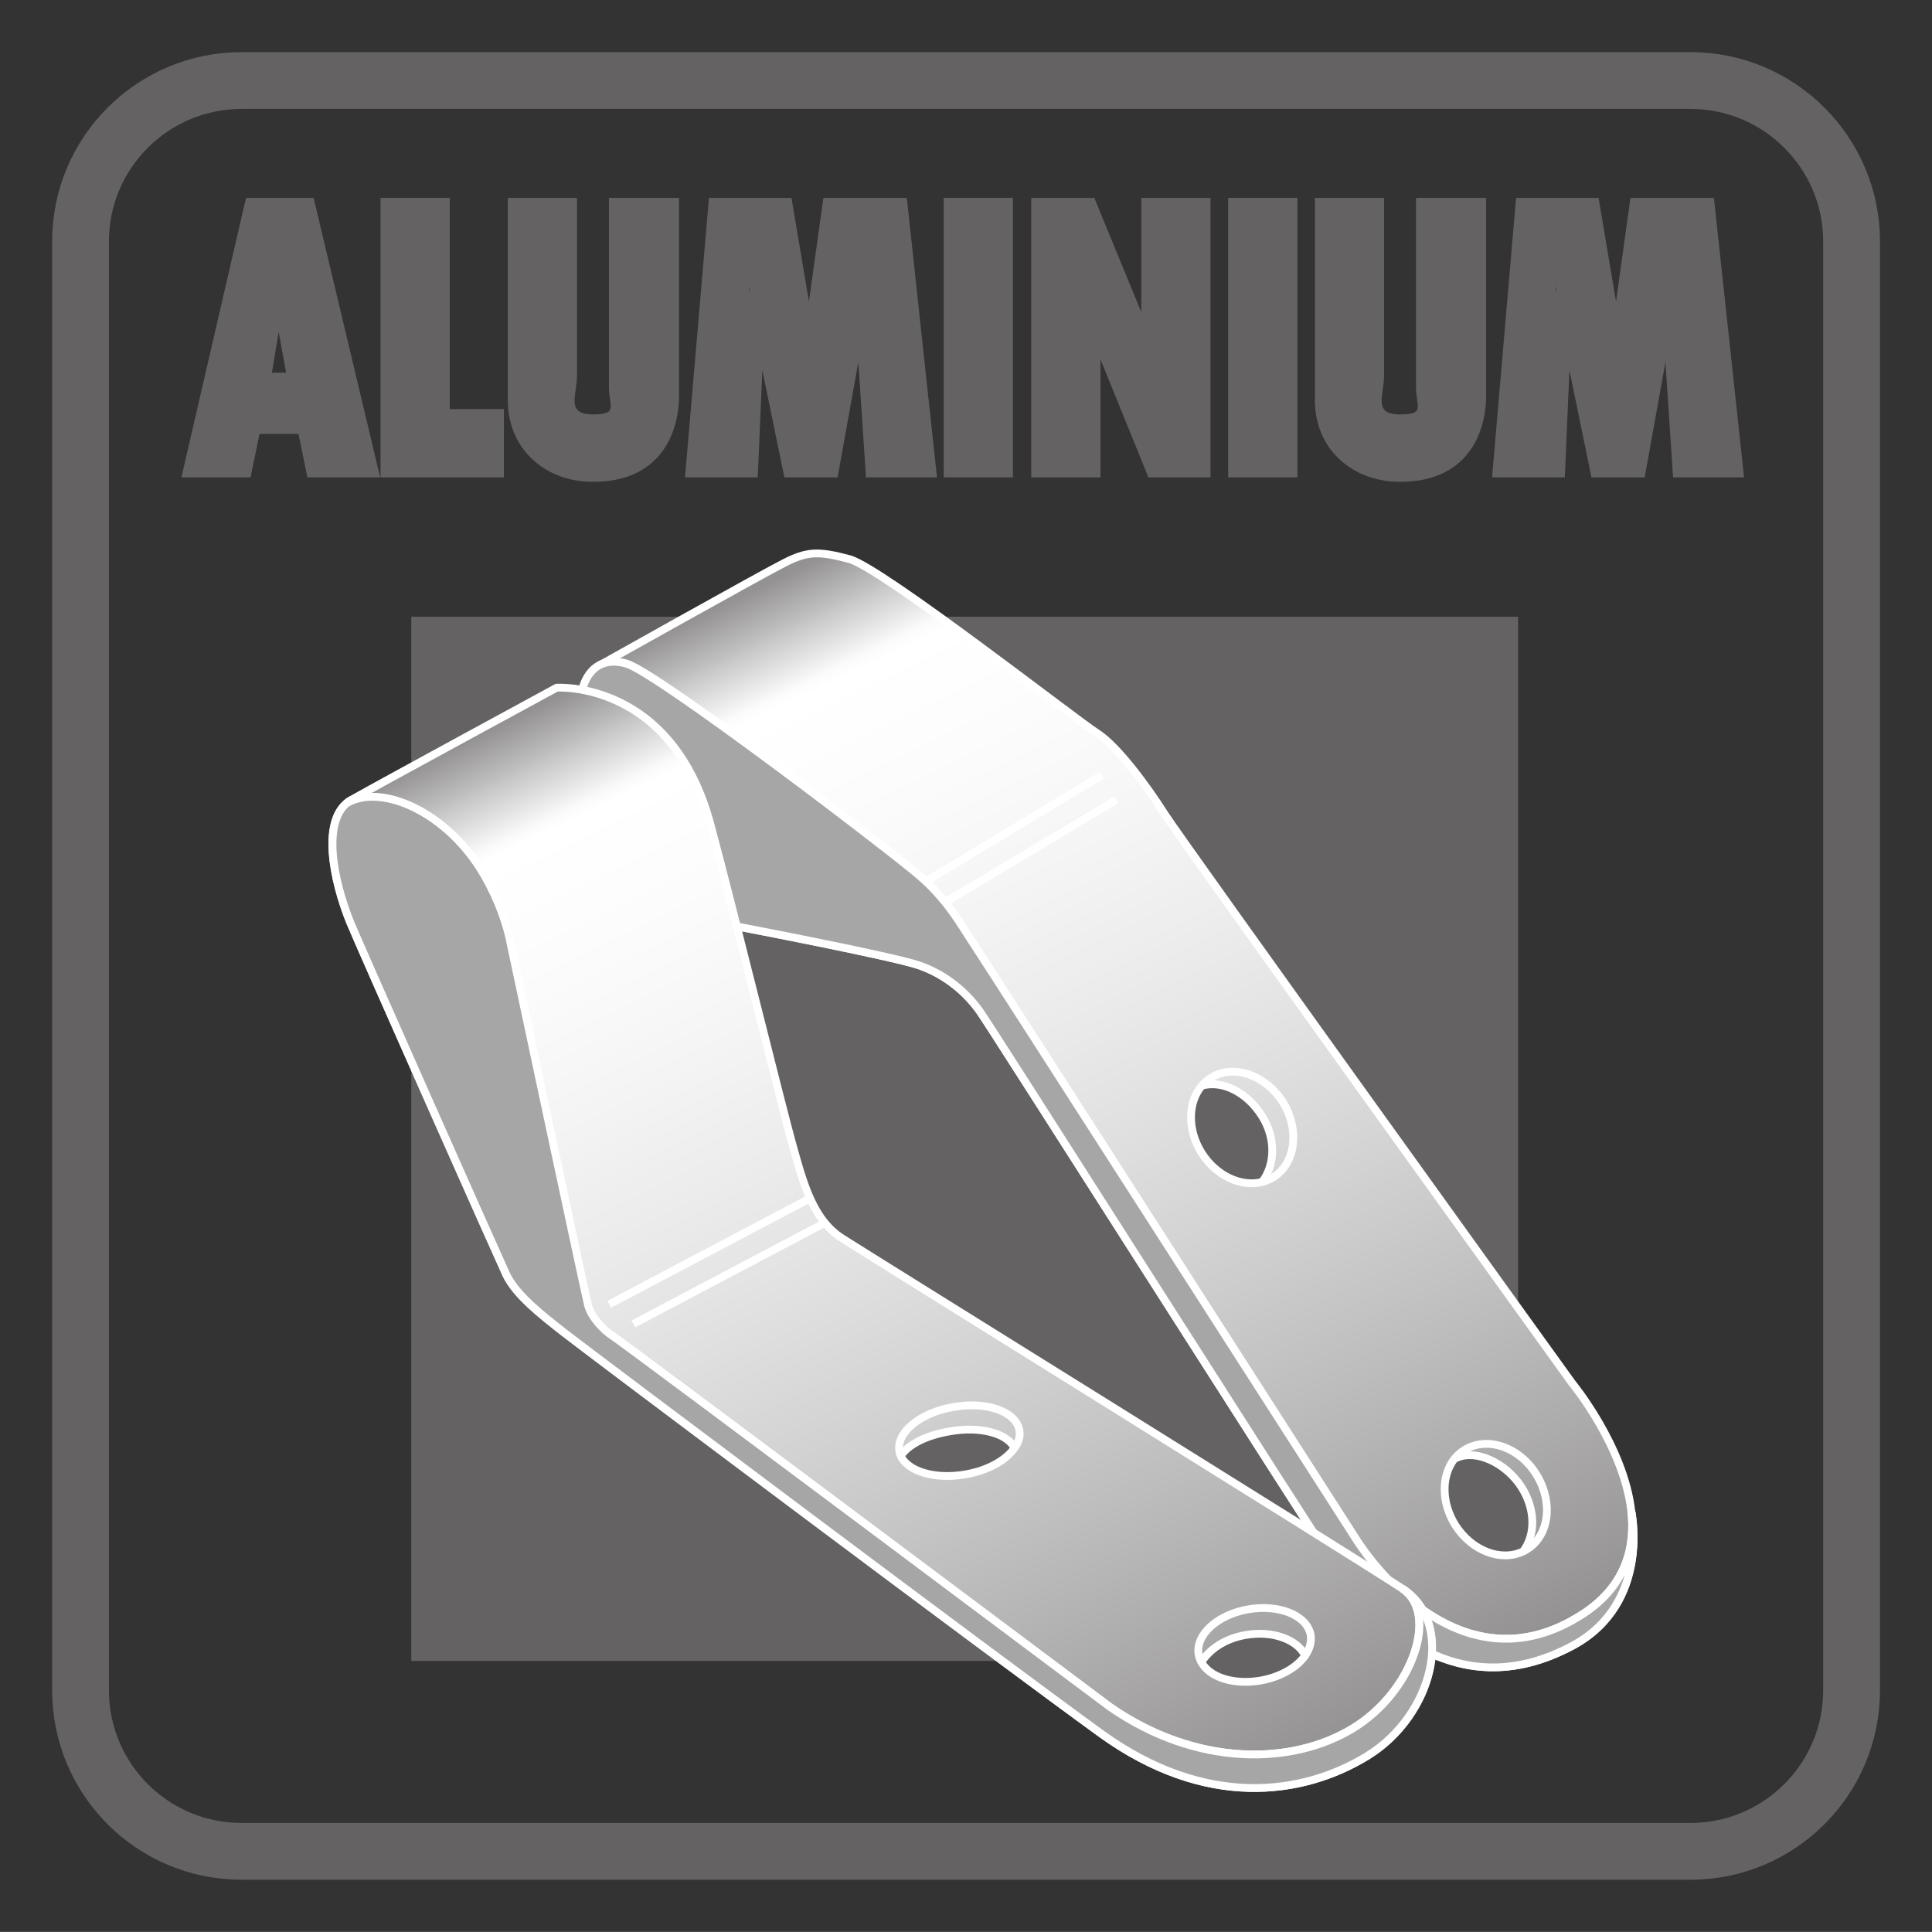 <?xml version="1.0" encoding="UTF-8"?>
<svg xmlns="http://www.w3.org/2000/svg" xmlns:xlink="http://www.w3.org/1999/xlink" width="34.018pt" height="34.016pt" viewBox="0 0 34.018 34.016" version="1.1">
<rect x="0" y="0" width="34.018" height="34.016" fill="#333333" stroke="none"/>
<defs>
<g>
<symbol overflow="visible" id="glyph0-0">
<path style="stroke:none;" d=""/>
</symbol>
<symbol overflow="visible" id="glyph0-1">
<path style="stroke:none;" d="M 0.938 -4.734 L -0.156 0 L 1.062 0 L 1.219 -0.766 L 1.906 -0.766 L 2.062 0 L 3.344 0 L 2.172 -4.922 L 0.984 -4.922 Z M 1.891 -1.844 L 1.438 -1.844 L 1.609 -2.875 L 1.672 -3.391 L 1.422 -3.391 L 1.5 -2.875 L 1.688 -1.844 Z M 1.891 -1.844 "/>
</symbol>
<symbol overflow="visible" id="glyph0-2">
<path style="stroke:none;" d="M 0.156 -4.734 L 0.156 0 L 2.328 0 L 2.328 -1.203 L 1.375 -1.203 L 1.375 -4.922 L 0.156 -4.922 Z M 0.156 -4.734 "/>
</symbol>
<symbol overflow="visible" id="glyph0-3">
<path style="stroke:none;" d="M 0.141 -4.734 L 0.141 -1.359 C 0.141 -0.5 0.797 0.078 1.641 0.078 C 2.938 0.078 3.156 -0.938 3.156 -1.422 L 3.156 -4.922 L 1.922 -4.922 L 1.922 -1.594 C 1.922 -1.25 2.094 -1.109 1.641 -1.109 C 1.156 -1.109 1.359 -1.438 1.359 -1.797 L 1.359 -4.922 L 0.141 -4.922 Z M 0.141 -4.734 "/>
</symbol>
<symbol overflow="visible" id="glyph0-4">
<path style="stroke:none;" d="M 0.375 -4.734 L -0.031 0 L 1.25 0 L 1.391 -3.281 L 1.094 -3.281 L 1.094 -3.375 L 1.234 -2.359 L 1.719 0 L 2.656 0 L 3.078 -2.344 L 3.203 -3.281 L 2.938 -3.281 L 3.156 0 L 4.406 0 L 3.875 -4.922 L 2.406 -4.922 L 2.031 -2.234 L 2.297 -2.234 L 1.844 -4.922 L 0.391 -4.922 Z M 0.375 -4.734 "/>
</symbol>
<symbol overflow="visible" id="glyph0-5">
<path style="stroke:none;" d="M 0.156 -4.734 L 0.156 0 L 1.375 0 L 1.375 -4.922 L 0.156 -4.922 Z M 0.156 -4.734 "/>
</symbol>
<symbol overflow="visible" id="glyph0-6">
<path style="stroke:none;" d="M 0.156 -4.734 L 0.156 0 L 1.375 0 L 1.375 -2.469 L 1.344 -2.844 L 1.141 -2.656 L 2.219 0 L 3.312 0 L 3.312 -4.922 L 2.094 -4.922 L 2.094 -2.688 C 2.094 -2.453 2.109 -2.219 2.141 -2.062 L 2.359 -2.266 L 1.266 -4.922 L 0.156 -4.922 Z M 0.156 -4.734 "/>
</symbol>
</g>
<clipPath id="clip1">
  <path d="M 10 9 L 29 9 L 29 30 L 10 30 Z M 10 9 "/>
</clipPath>
<clipPath id="clip2">
  <path d="M 13.812 9.91 C 13.418 10.113 10.555 11.711 10.555 11.711 C 10.008 12.008 10.109 13.277 10.793 14.547 C 11.473 15.82 12.43 16.305 13.02 16.32 C 13.02 16.32 15.699 16.832 16.18 16.996 C 16.66 17.16 17.027 17.488 17.262 17.82 C 17.496 18.152 22.977 26.781 23.52 27.59 C 24.062 28.402 25.562 30.125 27.691 28.973 C 29.078 28.223 28.723 26.605 28.723 26.605 C 28.59 25.453 27.68 24.352 27.68 24.352 C 27.68 24.352 20.805 14.805 20.5 14.324 C 20.195 13.844 19.676 13.141 19.32 12.914 C 18.969 12.691 15.512 9.988 14.953 9.84 C 14.711 9.777 14.535 9.742 14.387 9.742 C 14.191 9.742 14.035 9.797 13.812 9.91 "/>
</clipPath>
<linearGradient id="linear0" gradientUnits="userSpaceOnUse" x1="-0.071" y1="0" x2="1.078" y2="0" gradientTransform="matrix(-10.18,-20.872,20.872,-10.18,24.674,30.45)">
<stop offset="0" style="stop-color:rgb(56.865%,56.079%,56.274%);stop-opacity:1;"/>
<stop offset="0.062" style="stop-color:rgb(56.909%,56.125%,56.32%);stop-opacity:1;"/>
<stop offset="0.066" style="stop-color:rgb(57.295%,56.517%,56.711%);stop-opacity:1;"/>
<stop offset="0.07" style="stop-color:rgb(57.634%,56.863%,57.054%);stop-opacity:1;"/>
<stop offset="0.074" style="stop-color:rgb(57.973%,57.208%,57.397%);stop-opacity:1;"/>
<stop offset="0.078" style="stop-color:rgb(58.31%,57.552%,57.739%);stop-opacity:1;"/>
<stop offset="0.082" style="stop-color:rgb(58.646%,57.893%,58.08%);stop-opacity:1;"/>
<stop offset="0.086" style="stop-color:rgb(58.981%,58.235%,58.42%);stop-opacity:1;"/>
<stop offset="0.09" style="stop-color:rgb(59.315%,58.575%,58.759%);stop-opacity:1;"/>
<stop offset="0.094" style="stop-color:rgb(59.648%,58.914%,59.096%);stop-opacity:1;"/>
<stop offset="0.098" style="stop-color:rgb(59.981%,59.251%,59.433%);stop-opacity:1;"/>
<stop offset="0.102" style="stop-color:rgb(60.312%,59.59%,59.769%);stop-opacity:1;"/>
<stop offset="0.105" style="stop-color:rgb(60.641%,59.924%,60.103%);stop-opacity:1;"/>
<stop offset="0.109" style="stop-color:rgb(60.97%,60.26%,60.435%);stop-opacity:1;"/>
<stop offset="0.113" style="stop-color:rgb(61.298%,60.594%,60.768%);stop-opacity:1;"/>
<stop offset="0.117" style="stop-color:rgb(61.626%,60.927%,61.101%);stop-opacity:1;"/>
<stop offset="0.121" style="stop-color:rgb(61.951%,61.258%,61.43%);stop-opacity:1;"/>
<stop offset="0.125" style="stop-color:rgb(62.276%,61.589%,61.76%);stop-opacity:1;"/>
<stop offset="0.129" style="stop-color:rgb(62.599%,61.919%,62.088%);stop-opacity:1;"/>
<stop offset="0.133" style="stop-color:rgb(62.923%,62.247%,62.415%);stop-opacity:1;"/>
<stop offset="0.137" style="stop-color:rgb(63.243%,62.575%,62.741%);stop-opacity:1;"/>
<stop offset="0.141" style="stop-color:rgb(63.565%,62.901%,63.066%);stop-opacity:1;"/>
<stop offset="0.145" style="stop-color:rgb(63.882%,63.226%,63.39%);stop-opacity:1;"/>
<stop offset="0.148" style="stop-color:rgb(64.201%,63.55%,63.712%);stop-opacity:1;"/>
<stop offset="0.152" style="stop-color:rgb(64.519%,63.873%,64.034%);stop-opacity:1;"/>
<stop offset="0.156" style="stop-color:rgb(64.836%,64.197%,64.355%);stop-opacity:1;"/>
<stop offset="0.16" style="stop-color:rgb(65.15%,64.517%,64.674%);stop-opacity:1;"/>
<stop offset="0.164" style="stop-color:rgb(65.465%,64.838%,64.993%);stop-opacity:1;"/>
<stop offset="0.168" style="stop-color:rgb(65.779%,65.157%,65.311%);stop-opacity:1;"/>
<stop offset="0.172" style="stop-color:rgb(66.09%,65.474%,65.627%);stop-opacity:1;"/>
<stop offset="0.176" style="stop-color:rgb(66.402%,65.79%,65.942%);stop-opacity:1;"/>
<stop offset="0.18" style="stop-color:rgb(66.711%,66.106%,66.255%);stop-opacity:1;"/>
<stop offset="0.184" style="stop-color:rgb(67.018%,66.418%,66.568%);stop-opacity:1;"/>
<stop offset="0.188" style="stop-color:rgb(67.326%,66.733%,66.879%);stop-opacity:1;"/>
<stop offset="0.191" style="stop-color:rgb(67.633%,67.044%,67.191%);stop-opacity:1;"/>
<stop offset="0.195" style="stop-color:rgb(67.938%,67.355%,67.5%);stop-opacity:1;"/>
<stop offset="0.199" style="stop-color:rgb(68.243%,67.665%,67.809%);stop-opacity:1;"/>
<stop offset="0.203" style="stop-color:rgb(68.547%,67.975%,68.117%);stop-opacity:1;"/>
<stop offset="0.207" style="stop-color:rgb(68.849%,68.282%,68.422%);stop-opacity:1;"/>
<stop offset="0.211" style="stop-color:rgb(69.15%,68.588%,68.729%);stop-opacity:1;"/>
<stop offset="0.215" style="stop-color:rgb(69.449%,68.893%,69.031%);stop-opacity:1;"/>
<stop offset="0.219" style="stop-color:rgb(69.748%,69.197%,69.334%);stop-opacity:1;"/>
<stop offset="0.223" style="stop-color:rgb(70.045%,69.501%,69.635%);stop-opacity:1;"/>
<stop offset="0.227" style="stop-color:rgb(70.343%,69.803%,69.937%);stop-opacity:1;"/>
<stop offset="0.23" style="stop-color:rgb(70.638%,70.103%,70.236%);stop-opacity:1;"/>
<stop offset="0.234" style="stop-color:rgb(70.932%,70.404%,70.535%);stop-opacity:1;"/>
<stop offset="0.238" style="stop-color:rgb(71.225%,70.702%,70.831%);stop-opacity:1;"/>
<stop offset="0.242" style="stop-color:rgb(71.516%,70.999%,71.127%);stop-opacity:1;"/>
<stop offset="0.246" style="stop-color:rgb(71.808%,71.295%,71.422%);stop-opacity:1;"/>
<stop offset="0.25" style="stop-color:rgb(72.098%,71.59%,71.716%);stop-opacity:1;"/>
<stop offset="0.254" style="stop-color:rgb(72.386%,71.883%,72.008%);stop-opacity:1;"/>
<stop offset="0.258" style="stop-color:rgb(72.675%,72.177%,72.301%);stop-opacity:1;"/>
<stop offset="0.262" style="stop-color:rgb(72.96%,72.467%,72.589%);stop-opacity:1;"/>
<stop offset="0.266" style="stop-color:rgb(73.245%,72.758%,72.879%);stop-opacity:1;"/>
<stop offset="0.27" style="stop-color:rgb(73.529%,73.048%,73.167%);stop-opacity:1;"/>
<stop offset="0.273" style="stop-color:rgb(73.813%,73.335%,73.454%);stop-opacity:1;"/>
<stop offset="0.277" style="stop-color:rgb(74.094%,73.622%,73.74%);stop-opacity:1;"/>
<stop offset="0.281" style="stop-color:rgb(74.374%,73.909%,74.023%);stop-opacity:1;"/>
<stop offset="0.285" style="stop-color:rgb(74.654%,74.193%,74.307%);stop-opacity:1;"/>
<stop offset="0.289" style="stop-color:rgb(74.933%,74.477%,74.59%);stop-opacity:1;"/>
<stop offset="0.293" style="stop-color:rgb(75.209%,74.757%,74.87%);stop-opacity:1;"/>
<stop offset="0.297" style="stop-color:rgb(75.485%,75.04%,75.151%);stop-opacity:1;"/>
<stop offset="0.301" style="stop-color:rgb(75.761%,75.32%,75.429%);stop-opacity:1;"/>
<stop offset="0.305" style="stop-color:rgb(76.035%,75.598%,75.706%);stop-opacity:1;"/>
<stop offset="0.309" style="stop-color:rgb(76.308%,75.876%,75.983%);stop-opacity:1;"/>
<stop offset="0.312" style="stop-color:rgb(76.578%,76.152%,76.257%);stop-opacity:1;"/>
<stop offset="0.316" style="stop-color:rgb(76.848%,76.427%,76.532%);stop-opacity:1;"/>
<stop offset="0.32" style="stop-color:rgb(77.116%,76.7%,76.804%);stop-opacity:1;"/>
<stop offset="0.324" style="stop-color:rgb(77.383%,76.973%,77.075%);stop-opacity:1;"/>
<stop offset="0.328" style="stop-color:rgb(77.65%,77.245%,77.345%);stop-opacity:1;"/>
<stop offset="0.332" style="stop-color:rgb(77.916%,77.513%,77.614%);stop-opacity:1;"/>
<stop offset="0.336" style="stop-color:rgb(78.18%,77.783%,77.882%);stop-opacity:1;"/>
<stop offset="0.34" style="stop-color:rgb(78.442%,78.05%,78.148%);stop-opacity:1;"/>
<stop offset="0.344" style="stop-color:rgb(78.705%,78.317%,78.413%);stop-opacity:1;"/>
<stop offset="0.348" style="stop-color:rgb(78.964%,78.583%,78.677%);stop-opacity:1;"/>
<stop offset="0.352" style="stop-color:rgb(79.224%,78.847%,78.94%);stop-opacity:1;"/>
<stop offset="0.355" style="stop-color:rgb(79.482%,79.109%,79.202%);stop-opacity:1;"/>
<stop offset="0.359" style="stop-color:rgb(79.739%,79.37%,79.462%);stop-opacity:1;"/>
<stop offset="0.363" style="stop-color:rgb(79.994%,79.63%,79.721%);stop-opacity:1;"/>
<stop offset="0.367" style="stop-color:rgb(80.249%,79.889%,79.979%);stop-opacity:1;"/>
<stop offset="0.371" style="stop-color:rgb(80.501%,80.147%,80.234%);stop-opacity:1;"/>
<stop offset="0.375" style="stop-color:rgb(80.754%,80.403%,80.49%);stop-opacity:1;"/>
<stop offset="0.379" style="stop-color:rgb(81.004%,80.658%,80.743%);stop-opacity:1;"/>
<stop offset="0.383" style="stop-color:rgb(81.255%,80.913%,80.998%);stop-opacity:1;"/>
<stop offset="0.387" style="stop-color:rgb(81.502%,81.165%,81.248%);stop-opacity:1;"/>
<stop offset="0.391" style="stop-color:rgb(81.749%,81.416%,81.499%);stop-opacity:1;"/>
<stop offset="0.395" style="stop-color:rgb(81.993%,81.667%,81.747%);stop-opacity:1;"/>
<stop offset="0.398" style="stop-color:rgb(82.239%,81.915%,81.996%);stop-opacity:1;"/>
<stop offset="0.402" style="stop-color:rgb(82.481%,82.162%,82.242%);stop-opacity:1;"/>
<stop offset="0.406" style="stop-color:rgb(82.722%,82.408%,82.487%);stop-opacity:1;"/>
<stop offset="0.41" style="stop-color:rgb(82.964%,82.654%,82.732%);stop-opacity:1;"/>
<stop offset="0.414" style="stop-color:rgb(83.203%,82.898%,82.974%);stop-opacity:1;"/>
<stop offset="0.418" style="stop-color:rgb(83.441%,83.139%,83.214%);stop-opacity:1;"/>
<stop offset="0.422" style="stop-color:rgb(83.678%,83.38%,83.455%);stop-opacity:1;"/>
<stop offset="0.426" style="stop-color:rgb(83.913%,83.62%,83.693%);stop-opacity:1;"/>
<stop offset="0.43" style="stop-color:rgb(84.148%,83.859%,83.931%);stop-opacity:1;"/>
<stop offset="0.434" style="stop-color:rgb(84.38%,84.094%,84.166%);stop-opacity:1;"/>
<stop offset="0.438" style="stop-color:rgb(84.612%,84.331%,84.401%);stop-opacity:1;"/>
<stop offset="0.441" style="stop-color:rgb(84.842%,84.566%,84.634%);stop-opacity:1;"/>
<stop offset="0.445" style="stop-color:rgb(85.071%,84.799%,84.866%);stop-opacity:1;"/>
<stop offset="0.449" style="stop-color:rgb(85.298%,85.031%,85.097%);stop-opacity:1;"/>
<stop offset="0.453" style="stop-color:rgb(85.524%,85.262%,85.326%);stop-opacity:1;"/>
<stop offset="0.457" style="stop-color:rgb(85.748%,85.489%,85.553%);stop-opacity:1;"/>
<stop offset="0.461" style="stop-color:rgb(85.973%,85.716%,85.78%);stop-opacity:1;"/>
<stop offset="0.465" style="stop-color:rgb(86.194%,85.944%,86.006%);stop-opacity:1;"/>
<stop offset="0.469" style="stop-color:rgb(86.415%,86.168%,86.23%);stop-opacity:1;"/>
<stop offset="0.473" style="stop-color:rgb(86.635%,86.391%,86.452%);stop-opacity:1;"/>
<stop offset="0.477" style="stop-color:rgb(86.853%,86.613%,86.673%);stop-opacity:1;"/>
<stop offset="0.48" style="stop-color:rgb(87.068%,86.833%,86.891%);stop-opacity:1;"/>
<stop offset="0.484" style="stop-color:rgb(87.285%,87.053%,87.111%);stop-opacity:1;"/>
<stop offset="0.488" style="stop-color:rgb(87.497%,87.27%,87.326%);stop-opacity:1;"/>
<stop offset="0.492" style="stop-color:rgb(87.711%,87.488%,87.543%);stop-opacity:1;"/>
<stop offset="0.496" style="stop-color:rgb(87.921%,87.701%,87.756%);stop-opacity:1;"/>
<stop offset="0.5" style="stop-color:rgb(88.132%,87.917%,87.97%);stop-opacity:1;"/>
<stop offset="0.504" style="stop-color:rgb(88.341%,88.129%,88.181%);stop-opacity:1;"/>
<stop offset="0.508" style="stop-color:rgb(88.548%,88.339%,88.391%);stop-opacity:1;"/>
<stop offset="0.512" style="stop-color:rgb(88.753%,88.548%,88.6%);stop-opacity:1;"/>
<stop offset="0.516" style="stop-color:rgb(88.957%,88.756%,88.806%);stop-opacity:1;"/>
<stop offset="0.52" style="stop-color:rgb(89.16%,88.963%,89.012%);stop-opacity:1;"/>
<stop offset="0.523" style="stop-color:rgb(89.362%,89.168%,89.217%);stop-opacity:1;"/>
<stop offset="0.527" style="stop-color:rgb(89.561%,89.372%,89.42%);stop-opacity:1;"/>
<stop offset="0.531" style="stop-color:rgb(89.76%,89.574%,89.621%);stop-opacity:1;"/>
<stop offset="0.535" style="stop-color:rgb(89.957%,89.774%,89.819%);stop-opacity:1;"/>
<stop offset="0.539" style="stop-color:rgb(90.154%,89.973%,90.018%);stop-opacity:1;"/>
<stop offset="0.543" style="stop-color:rgb(90.346%,90.17%,90.215%);stop-opacity:1;"/>
<stop offset="0.547" style="stop-color:rgb(90.54%,90.367%,90.41%);stop-opacity:1;"/>
<stop offset="0.551" style="stop-color:rgb(90.73%,90.562%,90.604%);stop-opacity:1;"/>
<stop offset="0.555" style="stop-color:rgb(90.919%,90.755%,90.796%);stop-opacity:1;"/>
<stop offset="0.559" style="stop-color:rgb(91.109%,90.947%,90.987%);stop-opacity:1;"/>
<stop offset="0.562" style="stop-color:rgb(91.295%,91.138%,91.176%);stop-opacity:1;"/>
<stop offset="0.566" style="stop-color:rgb(91.479%,91.324%,91.364%);stop-opacity:1;"/>
<stop offset="0.57" style="stop-color:rgb(91.664%,91.512%,91.55%);stop-opacity:1;"/>
<stop offset="0.574" style="stop-color:rgb(91.846%,91.698%,91.734%);stop-opacity:1;"/>
<stop offset="0.578" style="stop-color:rgb(92.027%,91.882%,91.919%);stop-opacity:1;"/>
<stop offset="0.582" style="stop-color:rgb(92.206%,92.064%,92.099%);stop-opacity:1;"/>
<stop offset="0.586" style="stop-color:rgb(92.384%,92.245%,92.281%);stop-opacity:1;"/>
<stop offset="0.59" style="stop-color:rgb(92.56%,92.424%,92.458%);stop-opacity:1;"/>
<stop offset="0.594" style="stop-color:rgb(92.734%,92.603%,92.635%);stop-opacity:1;"/>
<stop offset="0.598" style="stop-color:rgb(92.906%,92.778%,92.81%);stop-opacity:1;"/>
<stop offset="0.602" style="stop-color:rgb(93.077%,92.952%,92.982%);stop-opacity:1;"/>
<stop offset="0.605" style="stop-color:rgb(93.248%,93.124%,93.155%);stop-opacity:1;"/>
<stop offset="0.609" style="stop-color:rgb(93.416%,93.297%,93.326%);stop-opacity:1;"/>
<stop offset="0.617" style="stop-color:rgb(93.582%,93.465%,93.494%);stop-opacity:1;"/>
<stop offset="0.625" style="stop-color:rgb(93.91%,93.799%,93.826%);stop-opacity:1;"/>
<stop offset="0.633" style="stop-color:rgb(94.231%,94.125%,94.151%);stop-opacity:1;"/>
<stop offset="0.641" style="stop-color:rgb(94.545%,94.446%,94.47%);stop-opacity:1;"/>
<stop offset="0.648" style="stop-color:rgb(94.853%,94.76%,94.783%);stop-opacity:1;"/>
<stop offset="0.656" style="stop-color:rgb(95.155%,95.067%,95.088%);stop-opacity:1;"/>
<stop offset="0.664" style="stop-color:rgb(95.45%,95.367%,95.387%);stop-opacity:1;"/>
<stop offset="0.672" style="stop-color:rgb(95.737%,95.659%,95.679%);stop-opacity:1;"/>
<stop offset="0.68" style="stop-color:rgb(96.017%,95.944%,95.963%);stop-opacity:1;"/>
<stop offset="0.688" style="stop-color:rgb(96.289%,96.222%,96.239%);stop-opacity:1;"/>
<stop offset="0.695" style="stop-color:rgb(96.556%,96.494%,96.509%);stop-opacity:1;"/>
<stop offset="0.703" style="stop-color:rgb(96.814%,96.756%,96.77%);stop-opacity:1;"/>
<stop offset="0.711" style="stop-color:rgb(97.064%,97.011%,97.023%);stop-opacity:1;"/>
<stop offset="0.719" style="stop-color:rgb(97.305%,97.256%,97.269%);stop-opacity:1;"/>
<stop offset="0.727" style="stop-color:rgb(97.54%,97.496%,97.507%);stop-opacity:1;"/>
<stop offset="0.734" style="stop-color:rgb(97.765%,97.725%,97.734%);stop-opacity:1;"/>
<stop offset="0.742" style="stop-color:rgb(97.984%,97.948%,97.957%);stop-opacity:1;"/>
<stop offset="0.75" style="stop-color:rgb(98.193%,98.16%,98.169%);stop-opacity:1;"/>
<stop offset="0.758" style="stop-color:rgb(98.393%,98.364%,98.372%);stop-opacity:1;"/>
<stop offset="0.766" style="stop-color:rgb(98.584%,98.558%,98.564%);stop-opacity:1;"/>
<stop offset="0.773" style="stop-color:rgb(98.767%,98.744%,98.75%);stop-opacity:1;"/>
<stop offset="0.781" style="stop-color:rgb(98.94%,98.92%,98.926%);stop-opacity:1;"/>
<stop offset="0.797" style="stop-color:rgb(99.174%,99.159%,99.162%);stop-opacity:1;"/>
<stop offset="0.812" style="stop-color:rgb(99.455%,99.446%,99.448%);stop-opacity:1;"/>
<stop offset="0.828" style="stop-color:rgb(99.689%,99.683%,99.684%);stop-opacity:1;"/>
<stop offset="0.844" style="stop-color:rgb(99.866%,99.864%,99.864%);stop-opacity:1;"/>
<stop offset="0.852" style="stop-color:rgb(99.963%,99.963%,99.963%);stop-opacity:1;"/>
<stop offset="0.855" style="stop-color:rgb(99.326%,99.313%,99.316%);stop-opacity:1;"/>
<stop offset="0.859" style="stop-color:rgb(98.665%,98.64%,98.647%);stop-opacity:1;"/>
<stop offset="0.863" style="stop-color:rgb(96.411%,96.346%,96.362%);stop-opacity:1;"/>
<stop offset="0.867" style="stop-color:rgb(94.157%,94.051%,94.077%);stop-opacity:1;"/>
<stop offset="0.871" style="stop-color:rgb(91.904%,91.756%,91.792%);stop-opacity:1;"/>
<stop offset="0.875" style="stop-color:rgb(89.648%,89.461%,89.507%);stop-opacity:1;"/>
<stop offset="0.879" style="stop-color:rgb(87.395%,87.166%,87.222%);stop-opacity:1;"/>
<stop offset="0.883" style="stop-color:rgb(85.141%,84.871%,84.938%);stop-opacity:1;"/>
<stop offset="0.887" style="stop-color:rgb(82.887%,82.576%,82.654%);stop-opacity:1;"/>
<stop offset="0.891" style="stop-color:rgb(80.632%,80.28%,80.368%);stop-opacity:1;"/>
<stop offset="0.895" style="stop-color:rgb(78.38%,77.986%,78.084%);stop-opacity:1;"/>
<stop offset="0.898" style="stop-color:rgb(76.126%,75.691%,75.8%);stop-opacity:1;"/>
<stop offset="0.902" style="stop-color:rgb(73.872%,73.396%,73.514%);stop-opacity:1;"/>
<stop offset="0.906" style="stop-color:rgb(71.617%,71.1%,71.228%);stop-opacity:1;"/>
<stop offset="0.91" style="stop-color:rgb(69.363%,68.805%,68.944%);stop-opacity:1;"/>
<stop offset="0.914" style="stop-color:rgb(67.11%,66.512%,66.66%);stop-opacity:1;"/>
<stop offset="0.918" style="stop-color:rgb(64.856%,64.217%,64.375%);stop-opacity:1;"/>
<stop offset="0.922" style="stop-color:rgb(62.601%,61.92%,62.09%);stop-opacity:1;"/>
<stop offset="0.926" style="stop-color:rgb(60.347%,59.625%,59.805%);stop-opacity:1;"/>
<stop offset="0.93" style="stop-color:rgb(58.093%,57.332%,57.521%);stop-opacity:1;"/>
<stop offset="0.934" style="stop-color:rgb(57.478%,56.705%,56.897%);stop-opacity:1;"/>
<stop offset="0.938" style="stop-color:rgb(56.865%,56.079%,56.274%);stop-opacity:1;"/>
<stop offset="1" style="stop-color:rgb(56.865%,56.079%,56.274%);stop-opacity:1;"/>
</linearGradient>
<clipPath id="clip3">
  <path d="M 5 12 L 26 12 L 26 32 L 5 32 Z M 5 12 "/>
</clipPath>
<clipPath id="clip4">
  <path d="M 9.801 12.109 C 9.801 12.109 6.75 13.766 6.188 14.082 C 5.625 14.398 5.875 15.527 6.16 16.23 C 6.297 16.57 8.734 22.066 8.91 22.438 C 9.082 22.805 9.543 23.16 9.922 23.457 C 10.301 23.754 17.57 29.211 19.398 30.527 C 21.227 31.848 22.93 31.621 24.078 30.914 C 25.223 30.207 25.633 28.594 24.691 27.973 C 23.828 27.402 15.32 22.121 14.828 21.805 C 14.34 21.492 14.164 20.906 13.98 20.25 C 13.789 19.59 12.883 15.898 12.508 14.512 C 11.891 12.223 10.188 12.109 9.855 12.109 C 9.82 12.109 9.801 12.109 9.801 12.109 "/>
</clipPath>
<linearGradient id="linear1" gradientUnits="userSpaceOnUse" x1="-0.065" y1="0" x2="1.079" y2="0" gradientTransform="matrix(-10.16,-20.832,20.832,-10.16,20.527,32.666)">
<stop offset="0" style="stop-color:rgb(56.865%,56.079%,56.274%);stop-opacity:1;"/>
<stop offset="0.031" style="stop-color:rgb(56.865%,56.079%,56.274%);stop-opacity:1;"/>
<stop offset="0.047" style="stop-color:rgb(56.865%,56.079%,56.274%);stop-opacity:1;"/>
<stop offset="0.055" style="stop-color:rgb(56.865%,56.079%,56.274%);stop-opacity:1;"/>
<stop offset="0.059" style="stop-color:rgb(57.118%,56.339%,56.532%);stop-opacity:1;"/>
<stop offset="0.062" style="stop-color:rgb(57.373%,56.596%,56.789%);stop-opacity:1;"/>
<stop offset="0.066" style="stop-color:rgb(57.709%,56.94%,57.13%);stop-opacity:1;"/>
<stop offset="0.07" style="stop-color:rgb(58.046%,57.283%,57.472%);stop-opacity:1;"/>
<stop offset="0.074" style="stop-color:rgb(58.382%,57.625%,57.812%);stop-opacity:1;"/>
<stop offset="0.078" style="stop-color:rgb(58.716%,57.965%,58.151%);stop-opacity:1;"/>
<stop offset="0.082" style="stop-color:rgb(59.05%,58.304%,58.49%);stop-opacity:1;"/>
<stop offset="0.086" style="stop-color:rgb(59.383%,58.643%,58.827%);stop-opacity:1;"/>
<stop offset="0.09" style="stop-color:rgb(59.714%,58.981%,59.163%);stop-opacity:1;"/>
<stop offset="0.094" style="stop-color:rgb(60.045%,59.317%,59.499%);stop-opacity:1;"/>
<stop offset="0.098" style="stop-color:rgb(60.374%,59.653%,59.831%);stop-opacity:1;"/>
<stop offset="0.102" style="stop-color:rgb(60.703%,59.988%,60.165%);stop-opacity:1;"/>
<stop offset="0.105" style="stop-color:rgb(61.029%,60.32%,60.497%);stop-opacity:1;"/>
<stop offset="0.109" style="stop-color:rgb(61.356%,60.652%,60.828%);stop-opacity:1;"/>
<stop offset="0.113" style="stop-color:rgb(61.681%,60.983%,61.157%);stop-opacity:1;"/>
<stop offset="0.117" style="stop-color:rgb(62.006%,61.314%,61.487%);stop-opacity:1;"/>
<stop offset="0.121" style="stop-color:rgb(62.329%,61.642%,61.813%);stop-opacity:1;"/>
<stop offset="0.125" style="stop-color:rgb(62.651%,61.972%,62.14%);stop-opacity:1;"/>
<stop offset="0.129" style="stop-color:rgb(62.971%,62.299%,62.466%);stop-opacity:1;"/>
<stop offset="0.133" style="stop-color:rgb(63.292%,62.624%,62.79%);stop-opacity:1;"/>
<stop offset="0.137" style="stop-color:rgb(63.611%,62.949%,63.113%);stop-opacity:1;"/>
<stop offset="0.141" style="stop-color:rgb(63.93%,63.272%,63.435%);stop-opacity:1;"/>
<stop offset="0.145" style="stop-color:rgb(64.246%,63.594%,63.756%);stop-opacity:1;"/>
<stop offset="0.148" style="stop-color:rgb(64.561%,63.916%,64.076%);stop-opacity:1;"/>
<stop offset="0.152" style="stop-color:rgb(64.876%,64.236%,64.395%);stop-opacity:1;"/>
<stop offset="0.156" style="stop-color:rgb(65.189%,64.555%,64.713%);stop-opacity:1;"/>
<stop offset="0.16" style="stop-color:rgb(65.501%,64.873%,65.028%);stop-opacity:1;"/>
<stop offset="0.164" style="stop-color:rgb(65.813%,65.19%,65.346%);stop-opacity:1;"/>
<stop offset="0.168" style="stop-color:rgb(66.124%,65.508%,65.66%);stop-opacity:1;"/>
<stop offset="0.172" style="stop-color:rgb(66.434%,65.822%,65.974%);stop-opacity:1;"/>
<stop offset="0.176" style="stop-color:rgb(66.74%,66.136%,66.286%);stop-opacity:1;"/>
<stop offset="0.18" style="stop-color:rgb(67.049%,66.449%,66.599%);stop-opacity:1;"/>
<stop offset="0.184" style="stop-color:rgb(67.354%,66.76%,66.908%);stop-opacity:1;"/>
<stop offset="0.188" style="stop-color:rgb(67.661%,67.072%,67.218%);stop-opacity:1;"/>
<stop offset="0.191" style="stop-color:rgb(67.964%,67.381%,67.526%);stop-opacity:1;"/>
<stop offset="0.195" style="stop-color:rgb(68.266%,67.69%,67.833%);stop-opacity:1;"/>
<stop offset="0.199" style="stop-color:rgb(68.568%,67.996%,68.138%);stop-opacity:1;"/>
<stop offset="0.203" style="stop-color:rgb(68.869%,68.303%,68.443%);stop-opacity:1;"/>
<stop offset="0.207" style="stop-color:rgb(69.168%,68.607%,68.747%);stop-opacity:1;"/>
<stop offset="0.211" style="stop-color:rgb(69.467%,68.912%,69.049%);stop-opacity:1;"/>
<stop offset="0.215" style="stop-color:rgb(69.765%,69.214%,69.351%);stop-opacity:1;"/>
<stop offset="0.219" style="stop-color:rgb(70.061%,69.516%,69.652%);stop-opacity:1;"/>
<stop offset="0.223" style="stop-color:rgb(70.355%,69.817%,69.951%);stop-opacity:1;"/>
<stop offset="0.227" style="stop-color:rgb(70.65%,70.116%,70.248%);stop-opacity:1;"/>
<stop offset="0.23" style="stop-color:rgb(70.943%,70.415%,70.546%);stop-opacity:1;"/>
<stop offset="0.234" style="stop-color:rgb(71.236%,70.712%,70.842%);stop-opacity:1;"/>
<stop offset="0.238" style="stop-color:rgb(71.524%,71.007%,71.135%);stop-opacity:1;"/>
<stop offset="0.242" style="stop-color:rgb(71.814%,71.301%,71.429%);stop-opacity:1;"/>
<stop offset="0.246" style="stop-color:rgb(72.102%,71.594%,71.721%);stop-opacity:1;"/>
<stop offset="0.25" style="stop-color:rgb(72.391%,71.889%,72.014%);stop-opacity:1;"/>
<stop offset="0.254" style="stop-color:rgb(72.676%,72.179%,72.302%);stop-opacity:1;"/>
<stop offset="0.258" style="stop-color:rgb(72.963%,72.47%,72.592%);stop-opacity:1;"/>
<stop offset="0.262" style="stop-color:rgb(73.245%,72.758%,72.879%);stop-opacity:1;"/>
<stop offset="0.266" style="stop-color:rgb(73.528%,73.047%,73.166%);stop-opacity:1;"/>
<stop offset="0.27" style="stop-color:rgb(73.81%,73.334%,73.451%);stop-opacity:1;"/>
<stop offset="0.273" style="stop-color:rgb(74.091%,73.619%,73.737%);stop-opacity:1;"/>
<stop offset="0.277" style="stop-color:rgb(74.37%,73.903%,74.019%);stop-opacity:1;"/>
<stop offset="0.281" style="stop-color:rgb(74.649%,74.187%,74.301%);stop-opacity:1;"/>
<stop offset="0.285" style="stop-color:rgb(74.925%,74.469%,74.582%);stop-opacity:1;"/>
<stop offset="0.289" style="stop-color:rgb(75.201%,74.75%,74.863%);stop-opacity:1;"/>
<stop offset="0.293" style="stop-color:rgb(75.475%,75.029%,75.14%);stop-opacity:1;"/>
<stop offset="0.297" style="stop-color:rgb(75.749%,75.308%,75.417%);stop-opacity:1;"/>
<stop offset="0.301" style="stop-color:rgb(76.021%,75.584%,75.693%);stop-opacity:1;"/>
<stop offset="0.305" style="stop-color:rgb(76.292%,75.861%,75.969%);stop-opacity:1;"/>
<stop offset="0.309" style="stop-color:rgb(76.562%,76.135%,76.242%);stop-opacity:1;"/>
<stop offset="0.312" style="stop-color:rgb(76.833%,76.411%,76.515%);stop-opacity:1;"/>
<stop offset="0.316" style="stop-color:rgb(77.1%,76.683%,76.787%);stop-opacity:1;"/>
<stop offset="0.32" style="stop-color:rgb(77.367%,76.955%,77.057%);stop-opacity:1;"/>
<stop offset="0.324" style="stop-color:rgb(77.632%,77.225%,77.325%);stop-opacity:1;"/>
<stop offset="0.328" style="stop-color:rgb(77.896%,77.493%,77.594%);stop-opacity:1;"/>
<stop offset="0.332" style="stop-color:rgb(78.159%,77.762%,77.861%);stop-opacity:1;"/>
<stop offset="0.336" style="stop-color:rgb(78.421%,78.029%,78.127%);stop-opacity:1;"/>
<stop offset="0.34" style="stop-color:rgb(78.682%,78.294%,78.391%);stop-opacity:1;"/>
<stop offset="0.344" style="stop-color:rgb(78.941%,78.558%,78.653%);stop-opacity:1;"/>
<stop offset="0.348" style="stop-color:rgb(79.199%,78.821%,78.915%);stop-opacity:1;"/>
<stop offset="0.352" style="stop-color:rgb(79.456%,79.082%,79.175%);stop-opacity:1;"/>
<stop offset="0.355" style="stop-color:rgb(79.712%,79.343%,79.434%);stop-opacity:1;"/>
<stop offset="0.359" style="stop-color:rgb(79.967%,79.602%,79.692%);stop-opacity:1;"/>
<stop offset="0.363" style="stop-color:rgb(80.22%,79.86%,79.948%);stop-opacity:1;"/>
<stop offset="0.367" style="stop-color:rgb(80.47%,80.115%,80.203%);stop-opacity:1;"/>
<stop offset="0.371" style="stop-color:rgb(80.722%,80.371%,80.458%);stop-opacity:1;"/>
<stop offset="0.375" style="stop-color:rgb(80.972%,80.626%,80.711%);stop-opacity:1;"/>
<stop offset="0.379" style="stop-color:rgb(81.219%,80.878%,80.963%);stop-opacity:1;"/>
<stop offset="0.383" style="stop-color:rgb(81.467%,81.129%,81.213%);stop-opacity:1;"/>
<stop offset="0.387" style="stop-color:rgb(81.714%,81.381%,81.464%);stop-opacity:1;"/>
<stop offset="0.391" style="stop-color:rgb(81.958%,81.63%,81.711%);stop-opacity:1;"/>
<stop offset="0.395" style="stop-color:rgb(82.202%,81.879%,81.958%);stop-opacity:1;"/>
<stop offset="0.398" style="stop-color:rgb(82.445%,82.124%,82.204%);stop-opacity:1;"/>
<stop offset="0.402" style="stop-color:rgb(82.684%,82.37%,82.448%);stop-opacity:1;"/>
<stop offset="0.406" style="stop-color:rgb(82.924%,82.614%,82.69%);stop-opacity:1;"/>
<stop offset="0.41" style="stop-color:rgb(83.163%,82.857%,82.933%);stop-opacity:1;"/>
<stop offset="0.414" style="stop-color:rgb(83.4%,83.098%,83.173%);stop-opacity:1;"/>
<stop offset="0.418" style="stop-color:rgb(83.635%,83.337%,83.412%);stop-opacity:1;"/>
<stop offset="0.422" style="stop-color:rgb(83.87%,83.575%,83.649%);stop-opacity:1;"/>
<stop offset="0.426" style="stop-color:rgb(84.103%,83.813%,83.885%);stop-opacity:1;"/>
<stop offset="0.43" style="stop-color:rgb(84.335%,84.05%,84.122%);stop-opacity:1;"/>
<stop offset="0.434" style="stop-color:rgb(84.566%,84.285%,84.355%);stop-opacity:1;"/>
<stop offset="0.438" style="stop-color:rgb(84.795%,84.518%,84.587%);stop-opacity:1;"/>
<stop offset="0.441" style="stop-color:rgb(85.023%,84.75%,84.818%);stop-opacity:1;"/>
<stop offset="0.445" style="stop-color:rgb(85.249%,84.981%,85.048%);stop-opacity:1;"/>
<stop offset="0.449" style="stop-color:rgb(85.474%,85.21%,85.275%);stop-opacity:1;"/>
<stop offset="0.453" style="stop-color:rgb(85.699%,85.439%,85.504%);stop-opacity:1;"/>
<stop offset="0.457" style="stop-color:rgb(85.922%,85.666%,85.73%);stop-opacity:1;"/>
<stop offset="0.461" style="stop-color:rgb(86.143%,85.89%,85.954%);stop-opacity:1;"/>
<stop offset="0.465" style="stop-color:rgb(86.363%,86.115%,86.177%);stop-opacity:1;"/>
<stop offset="0.469" style="stop-color:rgb(86.583%,86.339%,86.4%);stop-opacity:1;"/>
<stop offset="0.473" style="stop-color:rgb(86.8%,86.56%,86.62%);stop-opacity:1;"/>
<stop offset="0.477" style="stop-color:rgb(87.016%,86.78%,86.838%);stop-opacity:1;"/>
<stop offset="0.48" style="stop-color:rgb(87.23%,86.998%,87.056%);stop-opacity:1;"/>
<stop offset="0.484" style="stop-color:rgb(87.444%,87.215%,87.273%);stop-opacity:1;"/>
<stop offset="0.488" style="stop-color:rgb(87.656%,87.431%,87.486%);stop-opacity:1;"/>
<stop offset="0.492" style="stop-color:rgb(87.866%,87.645%,87.7%);stop-opacity:1;"/>
<stop offset="0.496" style="stop-color:rgb(88.075%,87.859%,87.912%);stop-opacity:1;"/>
<stop offset="0.5" style="stop-color:rgb(88.283%,88.071%,88.123%);stop-opacity:1;"/>
<stop offset="0.504" style="stop-color:rgb(88.49%,88.281%,88.333%);stop-opacity:1;"/>
<stop offset="0.508" style="stop-color:rgb(88.695%,88.49%,88.541%);stop-opacity:1;"/>
<stop offset="0.512" style="stop-color:rgb(88.898%,88.696%,88.747%);stop-opacity:1;"/>
<stop offset="0.516" style="stop-color:rgb(89.101%,88.902%,88.953%);stop-opacity:1;"/>
<stop offset="0.52" style="stop-color:rgb(89.301%,89.107%,89.154%);stop-opacity:1;"/>
<stop offset="0.523" style="stop-color:rgb(89.5%,89.31%,89.357%);stop-opacity:1;"/>
<stop offset="0.527" style="stop-color:rgb(89.699%,89.511%,89.558%);stop-opacity:1;"/>
<stop offset="0.531" style="stop-color:rgb(89.896%,89.713%,89.758%);stop-opacity:1;"/>
<stop offset="0.535" style="stop-color:rgb(90.091%,89.911%,89.955%);stop-opacity:1;"/>
<stop offset="0.539" style="stop-color:rgb(90.286%,90.109%,90.154%);stop-opacity:1;"/>
<stop offset="0.543" style="stop-color:rgb(90.479%,90.305%,90.347%);stop-opacity:1;"/>
<stop offset="0.547" style="stop-color:rgb(90.669%,90.498%,90.541%);stop-opacity:1;"/>
<stop offset="0.551" style="stop-color:rgb(90.857%,90.691%,90.732%);stop-opacity:1;"/>
<stop offset="0.555" style="stop-color:rgb(91.045%,90.883%,90.923%);stop-opacity:1;"/>
<stop offset="0.559" style="stop-color:rgb(91.231%,91.071%,91.11%);stop-opacity:1;"/>
<stop offset="0.562" style="stop-color:rgb(91.417%,91.26%,91.299%);stop-opacity:1;"/>
<stop offset="0.566" style="stop-color:rgb(91.6%,91.446%,91.484%);stop-opacity:1;"/>
<stop offset="0.57" style="stop-color:rgb(91.783%,91.634%,91.67%);stop-opacity:1;"/>
<stop offset="0.574" style="stop-color:rgb(91.962%,91.815%,91.852%);stop-opacity:1;"/>
<stop offset="0.578" style="stop-color:rgb(92.14%,91.997%,92.033%);stop-opacity:1;"/>
<stop offset="0.582" style="stop-color:rgb(92.319%,92.178%,92.213%);stop-opacity:1;"/>
<stop offset="0.586" style="stop-color:rgb(92.494%,92.358%,92.392%);stop-opacity:1;"/>
<stop offset="0.59" style="stop-color:rgb(92.668%,92.535%,92.567%);stop-opacity:1;"/>
<stop offset="0.594" style="stop-color:rgb(92.841%,92.711%,92.743%);stop-opacity:1;"/>
<stop offset="0.598" style="stop-color:rgb(93.011%,92.885%,92.917%);stop-opacity:1;"/>
<stop offset="0.602" style="stop-color:rgb(93.182%,93.057%,93.088%);stop-opacity:1;"/>
<stop offset="0.609" style="stop-color:rgb(93.349%,93.228%,93.259%);stop-opacity:1;"/>
<stop offset="0.617" style="stop-color:rgb(93.681%,93.565%,93.594%);stop-opacity:1;"/>
<stop offset="0.625" style="stop-color:rgb(94.005%,93.895%,93.922%);stop-opacity:1;"/>
<stop offset="0.633" style="stop-color:rgb(94.324%,94.22%,94.246%);stop-opacity:1;"/>
<stop offset="0.641" style="stop-color:rgb(94.633%,94.536%,94.56%);stop-opacity:1;"/>
<stop offset="0.648" style="stop-color:rgb(94.939%,94.847%,94.87%);stop-opacity:1;"/>
<stop offset="0.656" style="stop-color:rgb(95.236%,95.149%,95.172%);stop-opacity:1;"/>
<stop offset="0.664" style="stop-color:rgb(95.528%,95.447%,95.467%);stop-opacity:1;"/>
<stop offset="0.672" style="stop-color:rgb(95.811%,95.735%,95.755%);stop-opacity:1;"/>
<stop offset="0.68" style="stop-color:rgb(96.089%,96.019%,96.036%);stop-opacity:1;"/>
<stop offset="0.688" style="stop-color:rgb(96.358%,96.292%,96.309%);stop-opacity:1;"/>
<stop offset="0.695" style="stop-color:rgb(96.622%,96.561%,96.576%);stop-opacity:1;"/>
<stop offset="0.703" style="stop-color:rgb(96.875%,96.819%,96.832%);stop-opacity:1;"/>
<stop offset="0.711" style="stop-color:rgb(97.124%,97.07%,97.084%);stop-opacity:1;"/>
<stop offset="0.719" style="stop-color:rgb(97.363%,97.314%,97.327%);stop-opacity:1;"/>
<stop offset="0.727" style="stop-color:rgb(97.594%,97.551%,97.562%);stop-opacity:1;"/>
<stop offset="0.734" style="stop-color:rgb(97.816%,97.777%,97.787%);stop-opacity:1;"/>
<stop offset="0.742" style="stop-color:rgb(98.032%,97.995%,98.004%);stop-opacity:1;"/>
<stop offset="0.75" style="stop-color:rgb(98.238%,98.206%,98.213%);stop-opacity:1;"/>
<stop offset="0.758" style="stop-color:rgb(98.436%,98.407%,98.415%);stop-opacity:1;"/>
<stop offset="0.766" style="stop-color:rgb(98.624%,98.599%,98.605%);stop-opacity:1;"/>
<stop offset="0.773" style="stop-color:rgb(98.802%,98.781%,98.787%);stop-opacity:1;"/>
<stop offset="0.781" style="stop-color:rgb(98.973%,98.953%,98.958%);stop-opacity:1;"/>
<stop offset="0.797" style="stop-color:rgb(99.203%,99.19%,99.193%);stop-opacity:1;"/>
<stop offset="0.812" style="stop-color:rgb(99.48%,99.471%,99.472%);stop-opacity:1;"/>
<stop offset="0.828" style="stop-color:rgb(99.707%,99.701%,99.702%);stop-opacity:1;"/>
<stop offset="0.844" style="stop-color:rgb(99.879%,99.878%,99.878%);stop-opacity:1;"/>
<stop offset="0.852" style="stop-color:rgb(99.971%,99.969%,99.969%);stop-opacity:1;"/>
<stop offset="0.855" style="stop-color:rgb(98.975%,98.956%,98.961%);stop-opacity:1;"/>
<stop offset="0.859" style="stop-color:rgb(97.96%,97.923%,97.932%);stop-opacity:1;"/>
<stop offset="0.863" style="stop-color:rgb(95.717%,95.639%,95.659%);stop-opacity:1;"/>
<stop offset="0.867" style="stop-color:rgb(93.472%,93.353%,93.384%);stop-opacity:1;"/>
<stop offset="0.871" style="stop-color:rgb(91.229%,91.071%,91.11%);stop-opacity:1;"/>
<stop offset="0.875" style="stop-color:rgb(88.985%,88.785%,88.835%);stop-opacity:1;"/>
<stop offset="0.879" style="stop-color:rgb(86.742%,86.501%,86.56%);stop-opacity:1;"/>
<stop offset="0.883" style="stop-color:rgb(84.497%,84.215%,84.285%);stop-opacity:1;"/>
<stop offset="0.887" style="stop-color:rgb(82.254%,81.932%,82.011%);stop-opacity:1;"/>
<stop offset="0.891" style="stop-color:rgb(80.009%,79.646%,79.736%);stop-opacity:1;"/>
<stop offset="0.895" style="stop-color:rgb(77.766%,77.362%,77.463%);stop-opacity:1;"/>
<stop offset="0.898" style="stop-color:rgb(75.522%,75.078%,75.188%);stop-opacity:1;"/>
<stop offset="0.902" style="stop-color:rgb(73.279%,72.794%,72.914%);stop-opacity:1;"/>
<stop offset="0.906" style="stop-color:rgb(71.036%,70.508%,70.639%);stop-opacity:1;"/>
<stop offset="0.91" style="stop-color:rgb(68.791%,68.224%,68.365%);stop-opacity:1;"/>
<stop offset="0.914" style="stop-color:rgb(66.548%,65.939%,66.09%);stop-opacity:1;"/>
<stop offset="0.918" style="stop-color:rgb(64.305%,63.655%,63.817%);stop-opacity:1;"/>
<stop offset="0.922" style="stop-color:rgb(62.061%,61.369%,61.542%);stop-opacity:1;"/>
<stop offset="0.926" style="stop-color:rgb(59.818%,59.085%,59.267%);stop-opacity:1;"/>
<stop offset="0.93" style="stop-color:rgb(57.573%,56.801%,56.992%);stop-opacity:1;"/>
<stop offset="0.934" style="stop-color:rgb(57.219%,56.439%,56.633%);stop-opacity:1;"/>
<stop offset="0.938" style="stop-color:rgb(56.865%,56.079%,56.274%);stop-opacity:1;"/>
<stop offset="1" style="stop-color:rgb(56.865%,56.079%,56.274%);stop-opacity:1;"/>
</linearGradient>
</defs>
<g id="surface1">
<g style="fill:rgb(39.61%,38.512%,38.785%);fill-opacity:1;">
  <use xlink:href="#glyph0-1" x="3.35" y="8.406"/>
  <use xlink:href="#glyph0-2" x="6.544" y="8.406"/>
  <use xlink:href="#glyph0-3" x="8.8" y="8.406"/>
  <use xlink:href="#glyph0-4" x="12.092" y="8.406"/>
  <use xlink:href="#glyph0-5" x="16.46" y="8.406"/>
  <use xlink:href="#glyph0-6" x="18.002" y="8.406"/>
  <use xlink:href="#glyph0-5" x="21.469" y="8.406"/>
  <use xlink:href="#glyph0-3" x="23.011" y="8.406"/>
  <use xlink:href="#glyph0-4" x="26.303" y="8.406"/>
</g>
<path style=" stroke:none;fill-rule:nonzero;fill:rgb(39.61%,38.512%,38.785%);fill-opacity:1;" d="M 7.242 29.246 L 26.73 29.246 L 26.73 10.859 L 7.242 10.859 Z M 7.242 29.246 "/>
<g clip-path="url(#clip1)" clip-rule="nonzero">
<g clip-path="url(#clip2)" clip-rule="nonzero">
<path style=" stroke:none;fill-rule:nonzero;fill:url(#linear0);" d="M 13.672 37.641 L 37.109 26.211 L 25.414 2.23 L 1.977 13.66 Z M 13.672 37.641 "/>
</g>
</g>
<path style="fill:none;stroke-width:0.137;stroke-linecap:butt;stroke-linejoin:miter;stroke:rgb(100%,100%,100%);stroke-opacity:1;stroke-miterlimit:4;" d="M -0 -0.002 C -0 -0.002 2.863 1.604 3.258 1.803 C 3.652 2.002 3.844 2.018 4.398 1.869 C 4.957 1.725 8.414 -0.979 8.77 -1.201 C 9.121 -1.428 9.641 -2.131 9.945 -2.611 C 10.25 -3.092 17.125 -12.639 17.125 -12.639 C 17.125 -12.639 18.035 -13.74 18.168 -14.893 C 18.168 -14.893 18.523 -16.51 17.141 -17.26 C 15.008 -18.412 13.512 -16.689 12.969 -15.881 C 12.422 -15.068 6.941 -6.439 6.707 -6.107 C 6.477 -5.775 6.105 -5.447 5.625 -5.283 C 5.145 -5.119 2.465 -4.607 2.465 -4.607 C 1.871 -4.596 0.918 -4.107 0.238 -2.834 C -0.441 -1.564 -0.551 -0.295 -0 -0.002 " transform="matrix(1,0,0,-1,10.555,11.713)"/>
<path style="fill:none;stroke-width:0.137;stroke-linecap:butt;stroke-linejoin:miter;stroke:rgb(100%,100%,100%);stroke-opacity:1;stroke-miterlimit:4;" d="M -0.001 -0 L -3.091 -1.867 " transform="matrix(1,0,0,-1,19.395,13.652)"/>
<path style="fill:none;stroke-width:0.137;stroke-linecap:butt;stroke-linejoin:miter;stroke:rgb(100%,100%,100%);stroke-opacity:1;stroke-miterlimit:4;" d="M -0.002 0.001 L -2.967 -1.776 " transform="matrix(1,0,0,-1,19.658,14.083)"/>
<path style="fill:none;stroke-width:0.137;stroke-linecap:butt;stroke-linejoin:miter;stroke:rgb(100%,100%,100%);stroke-opacity:1;stroke-miterlimit:4;" d="M -0 0.002 C 0.074 -0.65 -0.102 -1.314 -0.828 -1.799 C -3.129 -3.326 -4.848 -0.494 -4.848 -0.494 C -4.848 -0.494 -11.453 9.803 -11.617 10.041 C -11.777 10.279 -12.027 10.744 -12.512 11.166 C -12.992 11.588 -17.145 14.756 -17.688 14.916 C -17.863 14.971 -18.031 14.963 -18.168 14.893 " transform="matrix(1,0,0,-1,28.723,26.604)"/>
<path style="fill:none;stroke-width:0.137;stroke-linecap:butt;stroke-linejoin:miter;stroke:rgb(100%,100%,100%);stroke-opacity:1;stroke-miterlimit:4;" d="M -0.001 0 C 0.046 0.051 0.097 0.102 0.159 0.137 C 0.55 0.387 1.116 0.195 1.425 -0.285 C 1.726 -0.766 1.655 -1.359 1.265 -1.609 C 1.198 -1.648 1.132 -1.676 1.062 -1.695 " transform="matrix(1,0,0,-1,21.161,19.117)"/>
<path style="fill:none;stroke-width:0.137;stroke-linecap:butt;stroke-linejoin:miter;stroke:rgb(100%,100%,100%);stroke-opacity:1;stroke-miterlimit:4;" d="M -0.002 0.001 C 0.049 0.063 0.107 0.118 0.178 0.161 C 0.572 0.407 1.135 0.22 1.439 -0.261 C 1.744 -0.745 1.678 -1.339 1.283 -1.585 C 1.26 -1.601 1.236 -1.612 1.213 -1.624 " transform="matrix(1,0,0,-1,25.607,25.692)"/>
<path style="fill-rule:nonzero;fill:rgb(39.61%,38.512%,38.785%);fill-opacity:1;stroke-width:0.137;stroke-linecap:butt;stroke-linejoin:miter;stroke:rgb(100%,100%,100%);stroke-opacity:1;stroke-miterlimit:4;" d="M -0.001 0 C 0.366 0.105 0.8 -0.121 1.058 -0.531 C 1.312 -0.93 1.288 -1.402 1.062 -1.695 C 0.694 -1.789 0.257 -1.59 -0.001 -1.187 C -0.259 -0.777 -0.247 -0.293 -0.001 0 " transform="matrix(1,0,0,-1,21.161,19.117)"/>
<path style="fill-rule:nonzero;fill:rgb(39.61%,38.512%,38.785%);fill-opacity:1;stroke-width:0.137;stroke-linecap:butt;stroke-linejoin:miter;stroke:rgb(100%,100%,100%);stroke-opacity:1;stroke-miterlimit:4;" d="M -0.002 0.001 C 0.346 0.2 0.9 -0.054 1.182 -0.491 C 1.432 -0.886 1.432 -1.331 1.213 -1.624 C 0.822 -1.812 0.307 -1.616 0.018 -1.163 C -0.232 -0.765 -0.228 -0.292 -0.002 0.001 " transform="matrix(1,0,0,-1,25.607,25.692)"/>
<path style=" stroke:none;fill-rule:nonzero;fill:rgb(65.492%,64.864%,65.019%);fill-opacity:1;" d="M 28.723 26.602 C 28.797 27.254 28.621 27.918 27.895 28.402 C 25.594 29.93 23.875 27.098 23.875 27.098 C 23.875 27.098 17.27 16.801 17.105 16.562 C 16.945 16.324 16.695 15.859 16.211 15.438 C 15.73 15.016 11.578 11.848 11.035 11.688 C 10.859 11.633 10.691 11.641 10.555 11.711 C 10.004 12.008 10.113 13.277 10.793 14.547 C 11.473 15.82 12.426 16.305 13.02 16.32 C 13.02 16.32 15.699 16.832 16.18 16.996 C 16.66 17.16 17.031 17.488 17.262 17.82 C 17.496 18.152 22.977 26.781 23.523 27.59 C 24.066 28.402 25.562 30.125 27.695 28.973 C 29.078 28.223 28.723 26.602 28.723 26.602 "/>
<path style="fill:none;stroke-width:0.137;stroke-linecap:butt;stroke-linejoin:miter;stroke:rgb(100%,100%,100%);stroke-opacity:1;stroke-miterlimit:4;" d="M -0 0.002 C 0.074 -0.65 -0.102 -1.314 -0.828 -1.799 C -3.129 -3.326 -4.848 -0.494 -4.848 -0.494 C -4.848 -0.494 -11.453 9.803 -11.617 10.041 C -11.777 10.279 -12.027 10.744 -12.512 11.166 C -12.992 11.588 -17.145 14.756 -17.688 14.916 C -17.863 14.971 -18.031 14.963 -18.168 14.893 C -18.719 14.596 -18.609 13.326 -17.93 12.057 C -17.25 10.783 -16.297 10.299 -15.703 10.283 C -15.703 10.283 -13.023 9.771 -12.543 9.607 C -12.063 9.443 -11.691 9.115 -11.461 8.783 C -11.227 8.451 -5.746 -0.178 -5.199 -0.986 C -4.656 -1.799 -3.16 -3.522 -1.027 -2.369 C 0.355 -1.619 -0 0.002 -0 0.002 Z M -0 0.002 " transform="matrix(1,0,0,-1,28.723,26.604)"/>
<g clip-path="url(#clip3)" clip-rule="nonzero">
<g clip-path="url(#clip4)" clip-rule="nonzero">
<path style=" stroke:none;fill-rule:nonzero;fill:url(#linear1);" d="M 9.469 39.73 L 33.41 28.055 L 21.789 4.227 L -2.152 15.902 Z M 9.469 39.73 "/>
</g>
</g>
<path style="fill:none;stroke-width:0.137;stroke-linecap:butt;stroke-linejoin:miter;stroke:rgb(100%,100%,100%);stroke-opacity:1;stroke-miterlimit:4;" d="M -0.001 0.001 C -0.001 0.001 -3.052 -1.655 -3.614 -1.972 C -4.177 -2.288 -3.927 -3.417 -3.642 -4.12 C -3.505 -4.46 -1.064 -9.956 -0.892 -10.327 C -0.72 -10.694 -0.259 -11.05 0.12 -11.347 C 0.499 -11.648 7.769 -17.101 9.597 -18.421 C 11.425 -19.737 13.128 -19.511 14.276 -18.804 C 15.425 -18.097 15.831 -16.48 14.89 -15.862 C 14.022 -15.292 5.519 -10.011 5.026 -9.694 C 4.538 -9.382 4.362 -8.796 4.179 -8.14 C 3.987 -7.48 3.081 -3.784 2.706 -2.401 C 2.022 0.138 -0.001 0.001 -0.001 0.001 Z M -0.001 0.001 " transform="matrix(1,0,0,-1,9.802,12.11)"/>
<path style="fill:none;stroke-width:0.137;stroke-linecap:butt;stroke-linejoin:miter;stroke:rgb(100%,100%,100%);stroke-opacity:1;stroke-miterlimit:4;" d="M -0.002 0.001 C 1.529 -1.062 3.213 -1.034 4.283 -0.382 C 5.354 0.27 5.803 1.653 5.158 2.079 " transform="matrix(1,0,0,-1,19.533,30.052)"/>
<path style="fill:none;stroke-width:0.137;stroke-linecap:butt;stroke-linejoin:miter;stroke:rgb(100%,100%,100%);stroke-opacity:1;stroke-miterlimit:4;" d="M -0.002 0.002 C 0.596 0.342 1.772 -0.158 2.416 -1.279 " transform="matrix(1,0,0,-1,6.111,14.139)"/>
<path style="fill:none;stroke-width:0.137;stroke-linecap:butt;stroke-linejoin:miter;stroke:rgb(100%,100%,100%);stroke-opacity:1;stroke-miterlimit:4;" d="M -0.001 0.001 C 0.241 -0.421 0.397 -0.855 0.468 -1.241 C 0.468 -1.241 1.765 -7.358 1.819 -7.565 C 1.874 -7.773 2.097 -8.011 2.261 -8.105 C 2.425 -8.206 11.007 -14.632 11.007 -14.632 " transform="matrix(1,0,0,-1,8.528,15.419)"/>
<path style="fill:none;stroke-width:0.137;stroke-linecap:butt;stroke-linejoin:miter;stroke:rgb(100%,100%,100%);stroke-opacity:1;stroke-miterlimit:4;" d="M 0.001 -0 L -3.538 -1.867 " transform="matrix(1,0,0,-1,14.265,21.098)"/>
<path style="fill:none;stroke-width:0.137;stroke-linecap:butt;stroke-linejoin:miter;stroke:rgb(100%,100%,100%);stroke-opacity:1;stroke-miterlimit:4;" d="M 0 0.002 L -3.371 -1.779 " transform="matrix(1,0,0,-1,14.523,21.533)"/>
<path style="fill:none;stroke-width:0.137;stroke-linecap:butt;stroke-linejoin:miter;stroke:rgb(100%,100%,100%);stroke-opacity:1;stroke-miterlimit:4;" d="M -0.001 0.002 C -0.013 0.025 -0.021 0.053 -0.024 0.08 C -0.083 0.408 0.347 0.76 0.929 0.857 C 1.515 0.963 2.03 0.775 2.089 0.447 C 2.108 0.342 2.077 0.232 2.003 0.135 " transform="matrix(1,0,0,-1,15.86,25.631)"/>
<path style="fill:none;stroke-width:0.137;stroke-linecap:round;stroke-linejoin:miter;stroke:rgb(100%,100%,100%);stroke-opacity:1;stroke-miterlimit:4;" d="M 0 0.001 C -0.019 0.036 -0.035 0.079 -0.043 0.122 C -0.102 0.47 0.289 0.825 0.832 0.919 C 1.379 1.013 1.867 0.81 1.93 0.466 C 1.949 0.341 1.91 0.216 1.832 0.103 " transform="matrix(1,0,0,-1,21.148,29.255)"/>
<path style="fill-rule:nonzero;fill:rgb(39.61%,38.512%,38.785%);fill-opacity:1;stroke-width:0.137;stroke-linecap:butt;stroke-linejoin:miter;stroke:rgb(100%,100%,100%);stroke-opacity:1;stroke-miterlimit:4;" d="M -0.001 0.002 C -0.149 -0.213 -0.474 -0.397 -0.868 -0.463 C -1.403 -0.557 -1.884 -0.408 -2.005 -0.135 C -1.853 0.08 -1.536 0.228 -1.142 0.295 C -0.618 0.389 -0.134 0.268 -0.001 0.002 " transform="matrix(1,0,0,-1,17.864,25.498)"/>
<path style="fill-rule:nonzero;fill:rgb(39.61%,38.512%,38.785%);fill-opacity:1;stroke-width:0.137;stroke-linecap:butt;stroke-linejoin:miter;stroke:rgb(100%,100%,100%);stroke-opacity:1;stroke-miterlimit:4;" d="M 0.001 0.001 C -0.144 -0.206 -0.433 -0.374 -0.78 -0.437 C -1.257 -0.519 -1.683 -0.382 -1.827 -0.112 C -1.687 0.106 -1.417 0.302 -1.05 0.364 C -0.562 0.45 -0.132 0.278 0.001 0.001 " transform="matrix(1,0,0,-1,22.98,29.153)"/>
<path style="fill-rule:nonzero;fill:rgb(65.492%,64.864%,65.019%);fill-opacity:1;stroke-width:0.137;stroke-linecap:butt;stroke-linejoin:miter;stroke:rgb(100%,100%,100%);stroke-opacity:1;stroke-miterlimit:4;" d="M -0.001 0.001 C 0.94 -0.616 0.534 -2.23 -0.614 -2.94 C -1.763 -3.647 -3.47 -3.874 -5.298 -2.558 C -7.122 -1.237 -14.392 4.22 -14.771 4.517 C -15.146 4.813 -15.61 5.169 -15.782 5.536 C -15.954 5.907 -18.396 11.403 -18.532 11.743 C -18.817 12.446 -19.067 13.575 -18.505 13.892 L -18.579 13.837 C -17.981 14.181 -16.81 13.681 -16.165 12.556 C -15.923 12.134 -15.767 11.704 -15.696 11.313 C -15.696 11.313 -14.396 5.196 -14.341 4.989 C -14.286 4.782 -14.067 4.548 -13.903 4.446 C -13.739 4.349 -5.157 -2.077 -5.157 -2.077 C -3.63 -3.14 -1.946 -3.112 -0.876 -2.46 C 0.194 -1.808 0.644 -0.425 -0.001 0.001 " transform="matrix(1,0,0,-1,24.696,27.974)"/>
<path style="fill:none;stroke-width:1;stroke-linecap:butt;stroke-linejoin:miter;stroke:rgb(39.61%,38.512%,38.785%);stroke-opacity:1;stroke-miterlimit:4;" d="M 0.001 0.002 C 0.001 -1.565 -1.272 -2.834 -2.835 -2.834 L -28.347 -2.834 C -29.913 -2.834 -31.183 -1.565 -31.183 0.002 L -31.183 25.514 C -31.183 27.076 -29.913 28.346 -28.347 28.346 L -2.835 28.346 C -1.272 28.346 0.001 27.076 0.001 25.514 Z M 0.001 0.002 " transform="matrix(1,0,0,-1,32.601,29.764)"/>
</g>
</svg>
